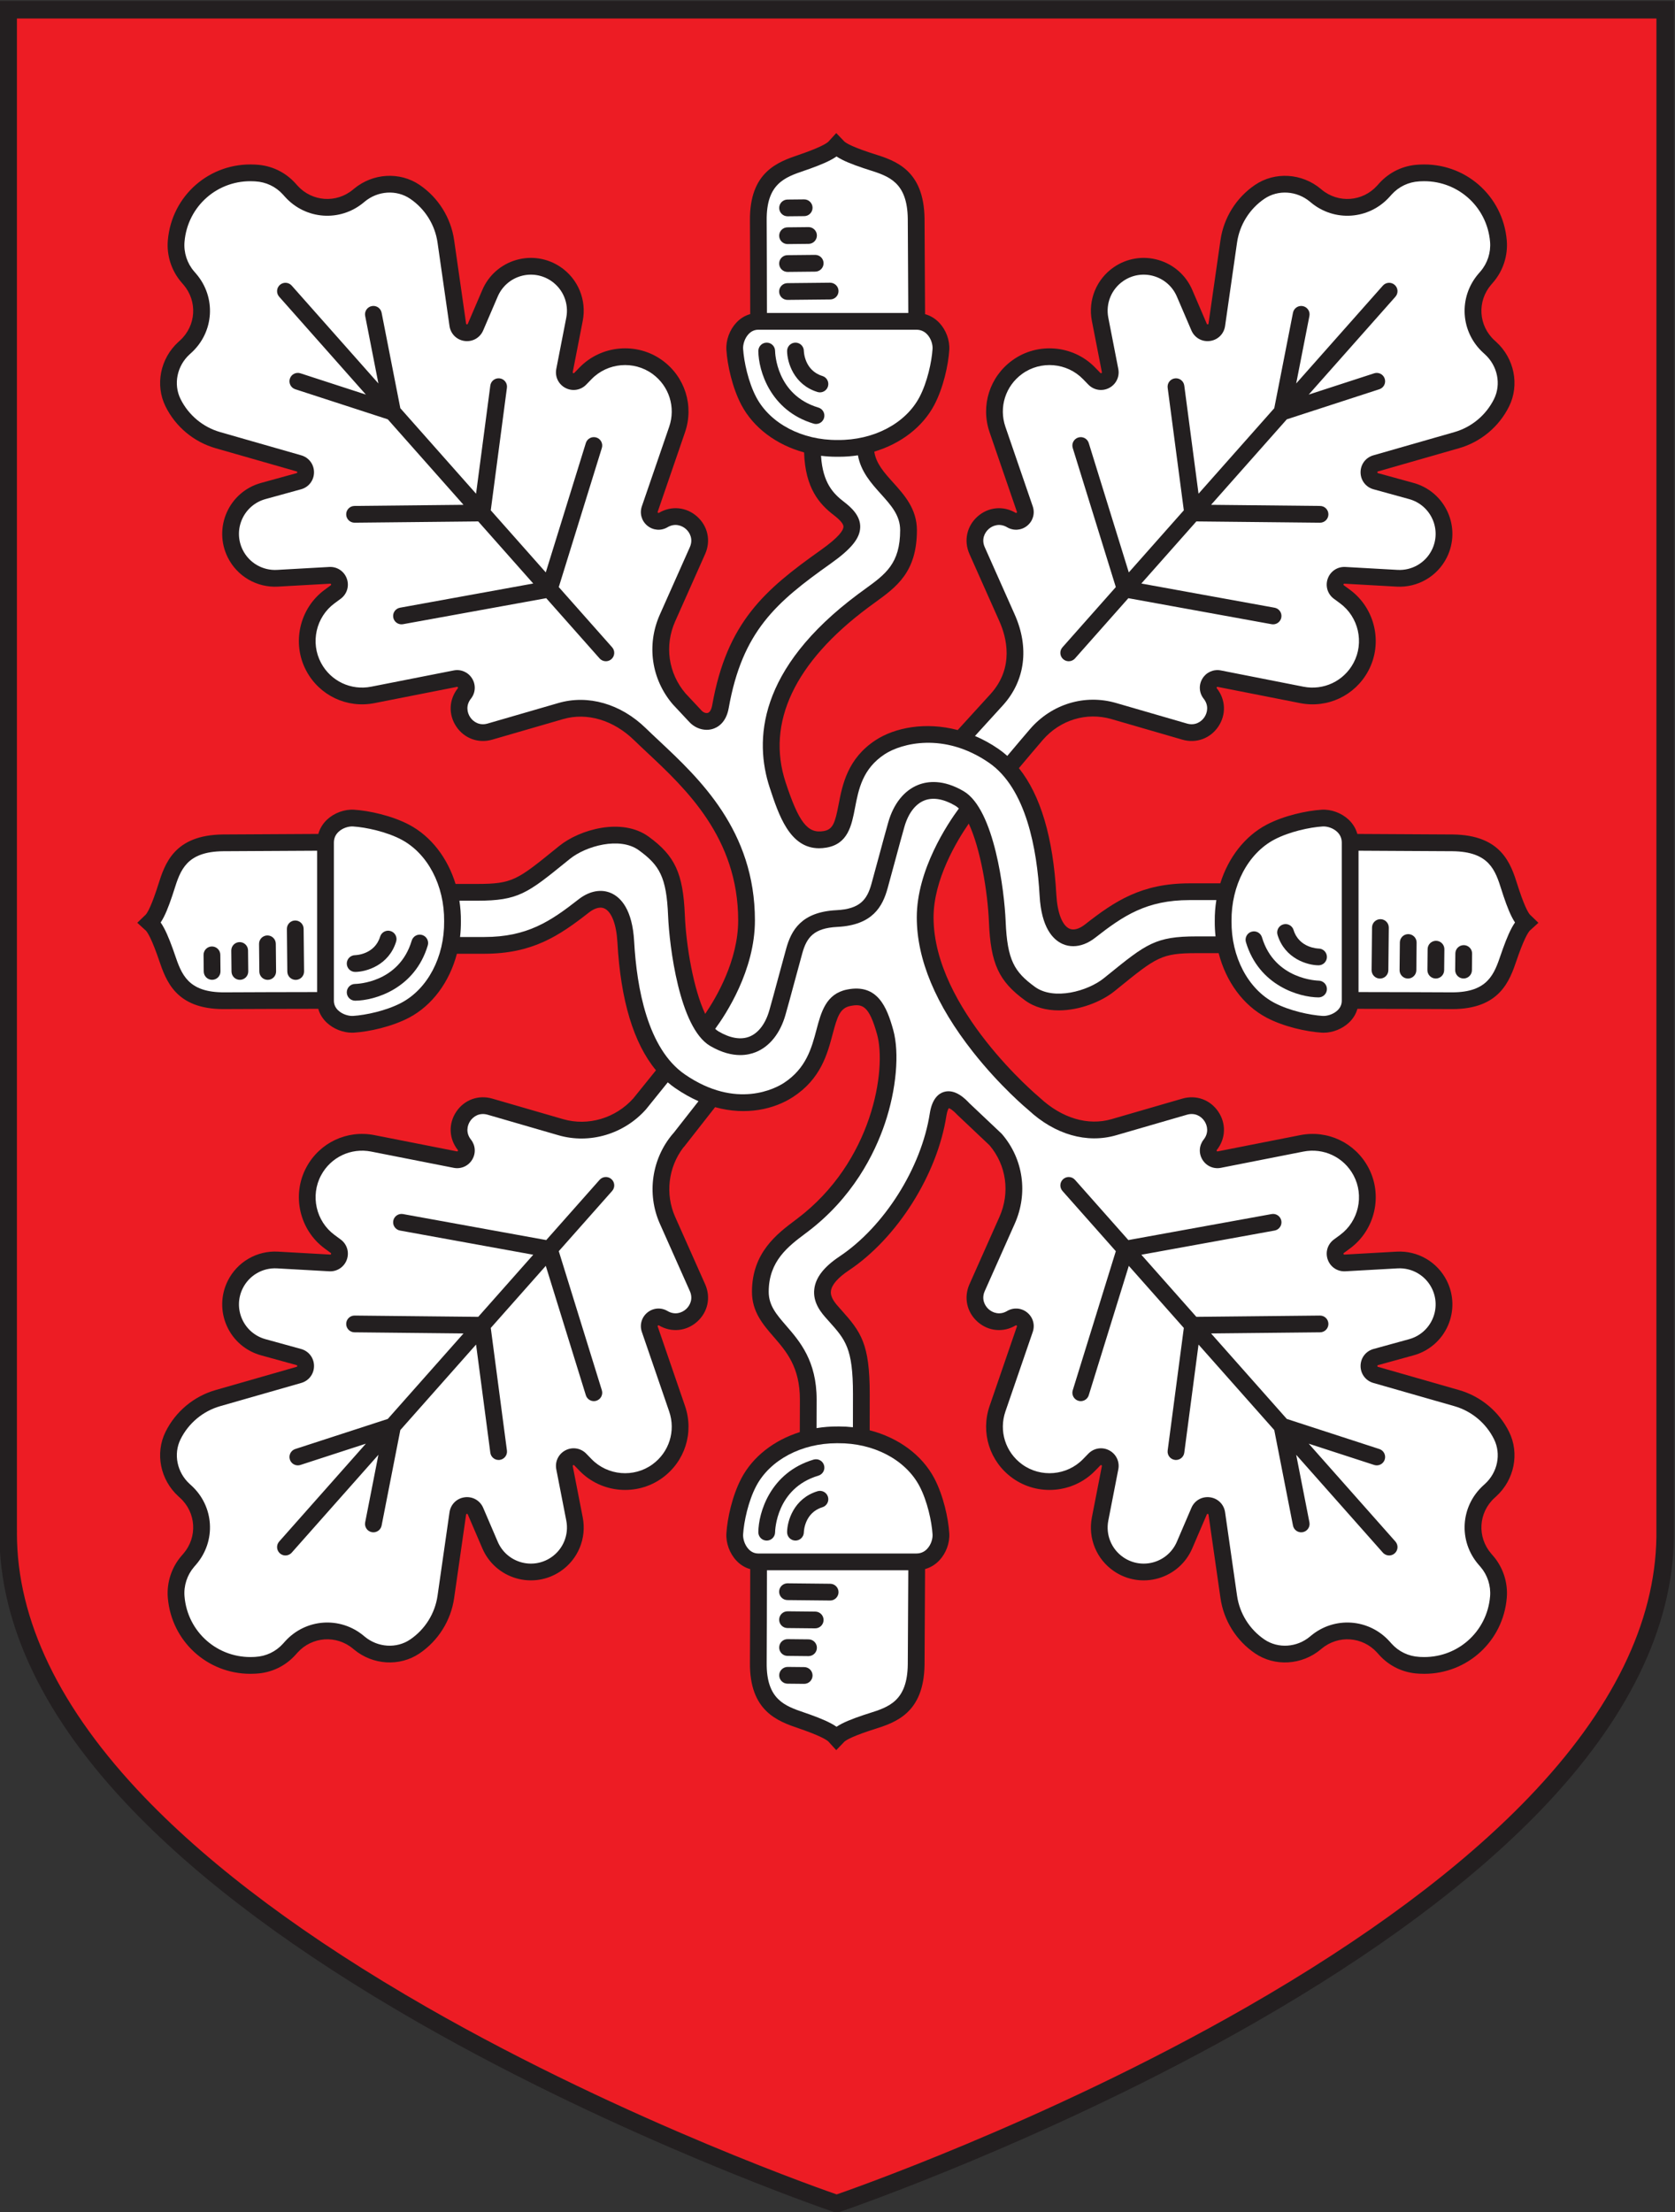 <?xml version="1.0" encoding="UTF-8" standalone="no"?>
<!-- Created with Inkscape (http://www.inkscape.org/) -->

<svg
   xmlns:dc="http://purl.org/dc/elements/1.1/"
   xmlns:cc="http://creativecommons.org/ns#"
   xmlns:rdf="http://www.w3.org/1999/02/22-rdf-syntax-ns#"
   xmlns:svg="http://www.w3.org/2000/svg"
   xmlns="http://www.w3.org/2000/svg"
   xmlns:sodipodi="http://sodipodi.sourceforge.net/DTD/sodipodi-0.dtd"
   xmlns:inkscape="http://www.inkscape.org/namespaces/inkscape"
   width="381.953"
   height="504.339"
   id="svg2"
   version="1.1"
   inkscape:version="0.48.5 r10040"
   sodipodi:docname="svg.svg">
  <rect width="100%" height="100%" fill="#333333" stroke="none"/>
  <defs
     id="defs4">
    <clipPath
       clipPathUnits="userSpaceOnUse"
       id="clipPath3896">
      <path
         sodipodi:nodetypes="cscscc"
         inkscape:connector-curvature="0"
         id="path3898"
         d="m 405,277.362 0,170 c 0,90 -117.5,130 -117.5,130 0,0 -117.5,-40 -117.5,-130 l 0,-170 z"
         style="fill:#006dc5;fill-opacity:1;stroke:none" />
    </clipPath>
    <clipPath
       id="clipPath5280"
       clipPathUnits="userSpaceOnUse">
      <path
         id="path5282"
         d="m 161.212,383.809 386.599,0 0,259.311 -386.599,0 0,-259.311 z"
         inkscape:connector-curvature="0" />
    </clipPath>
    <clipPath
       id="clipPath5268"
       clipPathUnits="userSpaceOnUse">
      <path
         id="path5270"
         d="m 424.756,675.497 257.103,0 0,259.673 -257.103,0 0,-259.673 z"
         inkscape:connector-curvature="0" />
    </clipPath>
    <clipPath
       id="clipPath5256"
       clipPathUnits="userSpaceOnUse">
      <path
         id="path5258"
         d="m 160.249,674.783 251.806,0 0,260.387 -251.806,0 0,-260.387 z"
         inkscape:connector-curvature="0" />
    </clipPath>
    <clipPath
       id="clipPath5092"
       clipPathUnits="userSpaceOnUse">
      <path
         id="path5094"
         d="m 708.662,1081.354 73.7,0 0,87.938 -73.7,0 0,-87.938 z"
         inkscape:connector-curvature="0" />
    </clipPath>
    <clipPath
       id="clipPath5070"
       clipPathUnits="userSpaceOnUse">
      <path
         id="path5072"
         d="m 50.004,1059.728 593.367,0 0,92.683 -593.367,0 0,-92.683 z"
         inkscape:connector-curvature="0" />
    </clipPath>
    <clipPath
       id="clipPath5046"
       clipPathUnits="userSpaceOnUse">
      <path
         id="path5048"
         d="m 50.003,1059.728 593.368,0 0,92.683 -593.368,0 0,-92.683 z"
         inkscape:connector-curvature="0" />
    </clipPath>
    <clipPath
       id="clipPath5034"
       clipPathUnits="userSpaceOnUse">
      <path
         id="path5036"
         d="m 50.003,1059.728 593.368,0 0,92.683 -593.368,0 0,-92.683 z"
         inkscape:connector-curvature="0" />
    </clipPath>
    <clipPath
       id="clipPath5092-6"
       clipPathUnits="userSpaceOnUse">
      <path
         inkscape:connector-curvature="0"
         id="path5094-3"
         d="m 708.662,1081.354 73.7,0 0,87.938 -73.7,0 0,-87.938 z" />
    </clipPath>
    <clipPath
       clipPathUnits="userSpaceOnUse"
       id="clipPath7866">
      <path
         style="fill:none;stroke:#000000;stroke-width:3;stroke-miterlimit:4;stroke-dasharray:none"
         d="m 510,0 c 0,0 0,300 0,380 0,80 -69.001,240 -254.999,239.995 C 69.002,619.99 -0.002,460 0.001,380 c 0.002,-120 0,-379.998 0,-379.998 z"
         id="path7868"
         inkscape:connector-curvature="0"
         sodipodi:nodetypes="czzccc" />
    </clipPath>
    <clipPath
       clipPathUnits="userSpaceOnUse"
       id="clipPath484">
      <path
         d="M 0,841.89 H 1190.55 V 0 H 0 z"
         id="path482"
         inkscape:connector-curvature="0" />
    </clipPath>
    <clipPath
       clipPathUnits="userSpaceOnUse"
       id="clipPath18">
      <path
         d="M 0,841.89 H 1190.55 V 0 H 0 z"
         id="path16"
         inkscape:connector-curvature="0" />
    </clipPath>
  </defs>
  <sodipodi:namedview
     id="base"
     pagecolor="#f6f3f1"
     bordercolor="#666666"
     borderopacity="1.0"
     inkscape:pageopacity="0"
     inkscape:pageshadow="2"
     inkscape:zoom="1"
     inkscape:cx="177.61003"
     inkscape:cy="355.30638"
     inkscape:document-units="px"
     inkscape:current-layer="layer1"
     showgrid="false"
     showborder="true"
     inkscape:window-width="1920"
     inkscape:window-height="1017"
     inkscape:window-x="-8"
     inkscape:window-y="-8"
     inkscape:window-maximized="1"
     fit-margin-top="0"
     fit-margin-left="0"
     fit-margin-right="0"
     fit-margin-bottom="0"
     showguides="true"
     inkscape:guide-bbox="true">
    <inkscape:grid
       type="xygrid"
       id="grid3810"
       empspacing="5"
       visible="true"
       enabled="true"
       snapvisiblegridlinesonly="true"
       originx="-20.878px"
       originy="-507.148px" />
  </sodipodi:namedview>
  <g
     inkscape:label="Layer 1"
     inkscape:groupmode="layer"
     id="layer1"
     transform="translate(-20.878,-40.875)">
    <g
       transform="matrix(1.333,0,0,-1.333,-535.449,920.954)"
       id="g8553">
      <g
         transform="translate(418.745,658.559)"
         id="g192">
        <path
           inkscape:connector-curvature="0"
           id="path194"
           style="fill:#ed1c24;fill-opacity:1;fill-rule:nonzero;stroke:#231f20;stroke-width:3;stroke-miterlimit:4;stroke-opacity:1;stroke-dasharray:none"
           d="m 0,0 v -259.941 l 0.006,-0.386 C 0.002,-260.414 0,-260.502 0,-260.59 c 0,-15.302 7.506,-30.867 22.31,-46.263 11.733,-12.202 28.071,-24.345 48.56,-36.092 34.808,-19.957 70.08,-32.043 70.432,-32.162 l 0.43,-0.147 0.43,0.147 c 0.352,0.119 35.624,12.205 70.433,32.162 20.488,11.747 36.826,23.89 48.559,36.092 14.582,15.165 22.083,30.495 22.305,45.575 L 283.465,0 z" />
      </g>
      <g
         transform="translate(679.233,503.629)"
         id="g196">
        <path
           inkscape:connector-curvature="0"
           id="path198"
           style="fill:#231f20;fill-opacity:1;fill-rule:nonzero;stroke:none"
           d="m 0,0 c -0.261,0.175 -0.865,0.968 -1.988,4.305 -0.101,0.3 -0.199,0.609 -0.299,0.924 -1.143,3.606 -2.709,8.544 -11.086,8.637 -1.789,0.021 -12.944,0.074 -16.315,0.09 -0.258,0.926 -0.757,1.757 -1.492,2.448 -1.219,1.146 -2.992,1.797 -4.615,1.694 -2.571,-0.159 -6.479,-1.013 -9.416,-2.561 -3.737,-1.971 -6.545,-5.631 -7.922,-10.029 h -5.259 c -8.245,0 -12.804,-3.055 -17.907,-7.05 -0.574,-0.449 -1.681,-1.137 -2.654,-0.697 -1.223,0.555 -2.056,2.722 -2.226,5.798 -0.542,9.76 -2.692,17.014 -6.406,21.653 1.131,1.344 3.211,3.812 4.074,4.809 2.986,3.446 7.494,4.816 11.766,3.578 l 12.118,-3.514 c 2.367,-0.686 4.782,0.192 6.156,2.237 1.374,2.045 1.273,4.614 -0.257,6.545 -0.026,0.033 -0.066,0.083 -0.011,0.173 0.055,0.091 0.118,0.079 0.159,0.07 l 14.107,-2.779 c 4.707,-0.927 9.396,1.293 11.661,5.524 2.526,4.72 1.182,10.675 -3.126,13.852 l -1.058,0.779 c -0.043,0.032 -0.091,0.067 -0.052,0.174 0.038,0.107 0.098,0.103 0.151,0.1 l 8.924,-0.501 c 3.619,-0.206 6.996,1.764 8.604,5.012 1.201,2.425 1.256,5.233 0.149,7.703 -1.107,2.47 -3.237,4.3 -5.847,5.018 l -6.09,1.678 c -0.052,0.014 -0.111,0.03 -0.111,0.145 0,0.115 0.058,0.132 0.11,0.147 l 13.859,3.969 c 3.724,1.067 6.846,3.672 8.565,7.147 1.817,3.672 0.909,8.213 -2.208,11.043 l -0.262,0.238 c -2.775,2.519 -3.032,6.715 -0.584,9.554 l 0.337,0.391 c 1.694,1.965 2.542,4.576 2.325,7.161 -0.645,7.686 -7.187,13.385 -14.886,12.981 l -0.235,-0.013 c -2.591,-0.137 -4.975,-1.274 -6.711,-3.202 l -0.352,-0.391 c -2.481,-2.755 -6.652,-3.05 -9.495,-0.671 l -0.143,0.12 c -3.228,2.701 -7.851,2.981 -11.241,0.682 -3.208,-2.175 -5.363,-5.623 -5.914,-9.458 l -2.046,-14.27 c -0.008,-0.053 -0.016,-0.114 -0.13,-0.129 -0.113,-0.014 -0.139,0.041 -0.16,0.09 l -2.491,5.806 c -1.067,2.487 -3.169,4.349 -5.767,5.109 -2.599,0.761 -5.373,0.324 -7.611,-1.196 -2.999,-2.036 -4.488,-5.649 -3.795,-9.206 l 1.711,-8.773 c 0.01,-0.052 0.022,-0.111 -0.078,-0.163 -0.101,-0.052 -0.142,-0.009 -0.179,0.028 l -0.916,0.942 c -3.734,3.836 -9.817,4.357 -14.149,1.211 -3.884,-2.82 -5.445,-7.764 -3.885,-12.303 l 4.673,-13.598 c 0.013,-0.04 0.034,-0.1 -0.048,-0.167 -0.082,-0.066 -0.137,-0.034 -0.173,-0.013 -2.121,1.253 -4.68,1.003 -6.519,-0.636 -1.839,-1.639 -2.38,-4.152 -1.379,-6.403 l 5.131,-11.527 c 1.195,-2.686 2.589,-7.869 -1.506,-12.408 -1.232,-1.365 -4.589,-5.037 -5.633,-6.18 -5.519,1.451 -10.738,0.42 -14.019,-1.713 -4.841,-3.147 -5.715,-7.689 -6.352,-11.006 -0.608,-3.16 -0.964,-4.291 -2.569,-4.565 -2.727,-0.465 -4.245,1.481 -6.497,8.333 -3.35,10.191 1.534,20.535 14.125,29.914 0.391,0.291 0.778,0.572 1.159,0.848 3.689,2.673 7.174,5.198 7.174,12.374 0,3.633 -2.151,6.022 -4.049,8.13 -1.556,1.728 -2.927,3.251 -3.245,5.304 4.511,1.351 8.265,4.19 10.27,7.992 1.548,2.937 2.402,6.845 2.561,9.415 0.101,1.628 -0.548,3.396 -1.694,4.615 -0.69,0.735 -1.522,1.235 -2.448,1.493 -0.016,3.37 -0.069,14.526 -0.089,16.314 -0.094,8.378 -5.032,9.944 -8.638,11.087 -0.315,0.1 -0.624,0.198 -0.924,0.299 -3.337,1.123 -4.129,1.727 -4.304,1.986 l -1.24,1.285 -1.197,-1.311 c -0.169,-0.264 -0.948,-0.885 -4.259,-2.082 -0.297,-0.107 -0.604,-0.212 -0.917,-0.319 -3.579,-1.223 -8.482,-2.898 -8.388,-11.275 0.019,-1.749 0.04,-12.446 0.046,-15.975 -0.887,-0.248 -1.69,-0.734 -2.363,-1.45 -1.158,-1.232 -1.814,-3.02 -1.711,-4.667 0.159,-2.57 1.012,-6.478 2.561,-9.415 2.074,-3.935 6.022,-6.839 10.732,-8.128 0.184,-6.137 2.65,-8.861 5.065,-10.713 1.116,-0.855 1.677,-1.528 1.669,-2 -0.011,-0.572 -0.695,-1.729 -3.89,-3.996 -9.577,-6.793 -16.043,-12.309 -18.565,-26.525 -0.131,-0.736 -0.407,-1.218 -0.757,-1.32 -0.318,-0.093 -0.763,0.075 -1.058,0.397 -0.65,0.707 -2.492,2.666 -2.757,2.948 -2.937,3.441 -3.615,8.158 -1.765,12.314 l 5.131,11.527 c 1.001,2.251 0.46,4.764 -1.379,6.403 -1.838,1.639 -4.397,1.889 -6.519,0.636 -0.036,-0.021 -0.091,-0.054 -0.173,0.013 -0.082,0.067 -0.061,0.127 -0.047,0.167 l 4.672,13.598 c 1.56,4.539 -0.001,9.483 -3.885,12.303 -4.332,3.146 -10.414,2.625 -14.148,-1.211 l -0.917,-0.942 c -0.037,-0.038 -0.079,-0.08 -0.179,-0.028 -0.1,0.052 -0.088,0.111 -0.078,0.163 l 1.711,8.773 c 0.693,3.557 -0.796,7.171 -3.795,9.206 -2.239,1.52 -5.013,1.956 -7.611,1.196 -2.598,-0.76 -4.7,-2.622 -5.767,-5.109 l -2.491,-5.806 c -0.021,-0.049 -0.046,-0.105 -0.159,-0.09 -0.114,0.015 -0.123,0.076 -0.131,0.129 l -2.046,14.27 c -0.55,3.835 -2.706,7.283 -5.914,9.458 -3.39,2.3 -8.013,2.019 -11.24,-0.682 l -0.143,-0.119 c -2.844,-2.379 -7.014,-2.085 -9.496,0.67 l -0.352,0.391 c -1.736,1.928 -4.12,3.065 -6.711,3.202 l -0.235,0.013 c -7.701,0.406 -14.241,-5.295 -14.886,-12.981 -0.217,-2.586 0.631,-5.196 2.326,-7.161 l 0.337,-0.391 c 2.447,-2.839 2.19,-7.035 -0.585,-9.554 l -0.262,-0.239 c -3.117,-2.829 -4.025,-7.37 -2.208,-11.042 1.719,-3.475 4.841,-6.08 8.566,-7.147 l 13.858,-3.969 c 0.052,-0.015 0.111,-0.032 0.11,-0.147 0,-0.115 -0.059,-0.131 -0.111,-0.145 l -6.09,-1.678 c -2.609,-0.718 -4.74,-2.548 -5.847,-5.018 -1.106,-2.47 -1.052,-5.278 0.149,-7.704 1.608,-3.247 4.984,-5.219 8.604,-5.011 l 8.924,0.501 c 0.054,0.003 0.114,0.006 0.152,-0.1 0.038,-0.107 -0.01,-0.142 -0.053,-0.174 l -1.057,-0.779 c -4.309,-3.178 -5.653,-9.133 -3.126,-13.852 2.265,-4.232 6.952,-6.451 11.66,-5.524 l 14.107,2.779 c 0.041,0.008 0.104,0.021 0.159,-0.07 0.055,-0.09 0.015,-0.14 -0.01,-0.173 -1.53,-1.931 -1.631,-4.5 -0.258,-6.545 1.374,-2.045 3.791,-2.923 6.156,-2.237 l 12.118,3.514 c 4.072,1.181 8.611,-0.166 12.141,-3.603 0.718,-0.699 1.487,-1.419 2.301,-2.182 6.544,-6.132 15.506,-14.529 15.506,-28.648 0,-6.813 -3.712,-13.152 -5.642,-15.988 -2.001,4.221 -3.264,11.61 -3.482,16.905 -0.294,7.114 -1.678,10.118 -6.173,13.396 -4.587,3.344 -11.834,1.236 -15.302,-1.57 l -0.629,-0.509 c -6.56,-5.315 -7.403,-5.997 -13.421,-5.997 h -3.697 c -1.366,4.45 -4.189,8.149 -7.953,10.134 -2.937,1.548 -6.845,2.402 -9.415,2.561 -1.629,0.101 -3.396,-0.548 -4.615,-1.694 -0.735,-0.691 -1.235,-1.522 -1.492,-2.448 -3.371,-0.016 -14.526,-0.069 -16.315,-0.09 -8.377,-0.093 -9.944,-5.031 -11.087,-8.637 -0.1,-0.315 -0.198,-0.624 -0.299,-0.924 -1.122,-3.337 -1.727,-4.13 -1.986,-4.304 l -1.284,-1.24 1.31,-1.197 c 0.264,-0.169 0.886,-0.948 2.082,-4.259 0.108,-0.298 0.212,-0.605 0.319,-0.917 1.211,-3.546 2.866,-8.39 11.04,-8.39 0.078,0 0.157,10e-4 0.236,0.002 1.748,0.019 12.445,0.04 15.974,0.046 0.248,-0.887 0.734,-1.69 1.451,-2.363 1.147,-1.079 2.778,-1.722 4.328,-1.722 0.113,0 0.226,0.003 0.338,0.01 2.57,0.16 6.478,1.013 9.416,2.562 3.989,2.103 6.919,6.132 8.18,10.93 h 4.674 c 8.245,0 12.804,3.055 17.907,7.05 0.574,0.449 1.683,1.138 2.654,0.697 1.224,-0.555 2.056,-2.722 2.226,-5.798 0.551,-9.923 2.766,-17.253 6.595,-21.88 l -3.865,-4.792 c -3.033,-3.406 -7.749,-4.807 -12.021,-3.568 l -12.118,3.514 c -2.365,0.686 -4.782,-0.192 -6.156,-2.237 -1.373,-2.045 -1.272,-4.614 0.257,-6.545 0.026,-0.033 0.066,-0.083 0.011,-0.173 -0.055,-0.09 -0.118,-0.078 -0.159,-0.07 l -14.107,2.779 c -4.709,0.927 -9.395,-1.292 -11.66,-5.524 -2.527,-4.719 -1.183,-10.674 3.126,-13.851 l 1.057,-0.78 c 0.043,-0.032 0.091,-0.067 0.053,-0.174 -0.038,-0.106 -0.098,-0.103 -0.152,-0.1 l -8.923,0.501 c -3.621,0.205 -6.996,-1.763 -8.605,-5.011 -1.201,-2.426 -1.255,-5.234 -0.149,-7.704 1.107,-2.47 3.238,-4.299 5.847,-5.018 l 6.09,-1.678 c 0.052,-0.014 0.111,-0.03 0.111,-0.145 0.001,-0.115 -0.058,-0.132 -0.11,-0.147 L -225,-81.16 c -3.725,-1.067 -6.847,-3.672 -8.566,-7.147 -1.817,-3.672 -0.909,-8.213 2.208,-11.042 l 0.262,-0.239 c 2.775,-2.518 3.032,-6.715 0.585,-9.554 l -0.338,-0.391 c -1.694,-1.965 -2.542,-4.575 -2.325,-7.161 0.623,-7.427 6.749,-13.001 14.111,-13.001 0.257,0 0.516,0.007 0.775,0.02 l 0.235,0.013 c 2.591,0.137 4.974,1.274 6.711,3.202 l 0.352,0.392 c 2.482,2.754 6.652,3.049 9.496,0.669 l 0.142,-0.119 c 3.228,-2.701 7.851,-2.981 11.241,-0.682 3.208,2.176 5.364,5.623 5.914,9.458 l 2.046,14.27 c 0.008,0.053 0.017,0.114 0.131,0.129 0.113,0.015 0.138,-0.041 0.159,-0.091 l 2.491,-5.804 c 1.067,-2.488 3.169,-4.35 5.767,-5.11 2.598,-0.76 5.372,-0.324 7.611,1.196 2.999,2.035 4.488,5.649 3.795,9.206 l -1.711,8.773 c -0.01,0.052 -0.022,0.111 0.078,0.163 0.101,0.053 0.142,0.01 0.179,-0.028 l 0.917,-0.942 c 3.734,-3.836 9.816,-4.357 14.148,-1.211 3.884,2.82 5.445,7.764 3.885,12.303 l -4.672,13.598 c -0.014,0.04 -0.035,0.1 0.047,0.167 0.082,0.067 0.137,0.034 0.173,0.013 2.122,-1.253 4.681,-1.003 6.519,0.636 1.839,1.639 2.38,4.153 1.379,6.403 l -5.131,11.527 c -1.739,3.908 -1.178,8.495 1.4,11.872 0.046,0.045 0.096,0.086 0.137,0.138 l 5.294,6.759 c 5.378,-1.487 10.147,-0.327 13.314,1.731 4.763,3.096 5.892,7.356 6.798,10.779 0.793,2.992 1.253,4.445 3.032,4.8 2.067,0.413 3.191,0.068 4.564,-4.853 1.657,-5.935 -0.718,-21.798 -13.713,-31.57 l -0.251,-0.189 c -3.138,-2.355 -7.436,-5.581 -7.436,-12.277 0,-3.415 1.875,-5.581 3.689,-7.675 2.217,-2.56 4.51,-5.207 4.51,-10.762 0,-1.563 -0.012,-4.126 -0.019,-5.56 -4.39,-1.382 -8.029,-4.179 -9.993,-7.905 -1.549,-2.937 -2.402,-6.845 -2.561,-9.415 -0.103,-1.647 0.553,-3.435 1.711,-4.667 0.673,-0.716 1.476,-1.202 2.363,-1.45 -0.006,-3.529 -0.027,-14.226 -0.046,-15.975 -0.094,-8.377 4.809,-10.052 8.388,-11.275 0.312,-0.107 0.619,-0.212 0.917,-0.319 3.311,-1.196 4.09,-1.818 4.259,-2.081 l 1.196,-1.311 1.24,1.283 c 0.176,0.26 0.968,0.864 4.305,1.987 0.3,0.101 0.609,0.199 0.924,0.299 3.606,1.143 8.544,2.709 8.638,11.087 0.02,1.788 0.073,12.944 0.089,16.314 0.926,0.258 1.758,0.758 2.448,1.493 1.146,1.219 1.795,2.987 1.694,4.615 -0.159,2.57 -1.013,6.478 -2.561,9.415 -2.122,4.025 -6.204,6.972 -11.057,8.215 0.004,1.284 0.01,3.645 0.01,6.22 0,8.56 -1.484,10.579 -4.842,14.331 l -0.29,0.324 c -0.733,0.818 -1.646,1.835 -1.504,2.955 0.133,1.055 1.191,2.271 3.059,3.516 8.267,5.511 15.128,16.375 16.686,26.418 0.132,0.851 0.334,1.211 0.426,1.337 0.168,-0.054 0.625,-0.27 1.424,-1.126 l 5.531,-5.227 c 2.894,-3.41 3.547,-8.099 1.699,-12.251 l -5.131,-11.527 c -1.001,-2.25 -0.46,-4.764 1.379,-6.403 1.839,-1.639 4.398,-1.889 6.519,-0.636 0.036,0.021 0.091,0.054 0.173,-0.013 0.082,-0.067 0.061,-0.127 0.048,-0.167 l -4.673,-13.598 c -1.56,-4.539 0.001,-9.483 3.885,-12.303 4.332,-3.145 10.414,-2.625 14.149,1.211 l 0.916,0.942 c 0.037,0.038 0.078,0.081 0.179,0.028 0.1,-0.052 0.088,-0.111 0.078,-0.163 l -1.71,-8.773 c -0.694,-3.557 0.795,-7.17 3.794,-9.206 2.239,-1.52 5.013,-1.955 7.611,-1.196 2.598,0.76 4.7,2.622 5.767,5.11 l 2.491,5.804 c 0.021,0.05 0.044,0.107 0.16,0.091 0.114,-0.015 0.122,-0.075 0.13,-0.129 l 2.046,-14.27 c 0.551,-3.835 2.706,-7.282 5.914,-9.458 3.39,-2.299 8.012,-2.019 11.241,0.682 l 0.142,0.119 c 2.844,2.38 7.015,2.085 9.495,-0.669 l 0.353,-0.392 c 1.736,-1.928 4.12,-3.065 6.711,-3.202 l 0.236,-0.013 c 0.26,-0.013 0.518,-0.02 0.775,-0.02 7.36,0 13.487,5.574 14.11,13.001 0.217,2.586 -0.631,5.196 -2.325,7.161 l -0.337,0.391 c -2.447,2.839 -2.191,7.036 0.584,9.554 l 0.262,0.239 c 3.117,2.829 4.025,7.37 2.208,11.042 -1.718,3.475 -4.841,6.08 -8.565,7.147 l -13.859,3.969 c -0.052,0.015 -0.11,0.032 -0.11,0.147 0,0.115 0.059,0.131 0.111,0.145 l 6.09,1.678 c 2.61,0.719 4.74,2.548 5.847,5.018 1.107,2.47 1.052,5.278 -0.149,7.704 -1.608,3.247 -4.985,5.216 -8.604,5.011 l -8.924,-0.501 c -0.053,-0.003 -0.113,-0.006 -0.151,0.1 -0.039,0.107 0.009,0.142 0.052,0.174 l 1.058,0.779 c 4.308,3.178 5.652,9.133 3.126,13.852 -2.266,4.232 -6.953,6.452 -11.661,5.524 l -14.107,-2.779 c -0.041,-0.008 -0.104,-0.02 -0.159,0.07 -0.055,0.09 -0.015,0.14 0.011,0.173 1.53,1.931 1.631,4.5 0.257,6.545 -1.374,2.045 -3.789,2.923 -6.156,2.237 l -12.118,-3.514 c -4.034,-1.17 -8.509,0.169 -12.271,3.675 -0.01,0.01 -0.023,0.017 -0.034,0.027 -0.011,0.009 -0.019,0.021 -0.03,0.03 -0.181,0.15 -18.106,15.143 -18.106,30.784 0,6.464 3.956,13.045 6.021,16.04 1.985,-4.231 3.236,-11.572 3.453,-16.84 0.294,-7.114 1.678,-10.119 6.173,-13.396 1.673,-1.22 3.699,-1.714 5.767,-1.714 3.603,0 7.332,1.501 9.536,3.284 l 0.628,0.509 c 6.56,5.314 7.403,5.997 13.421,5.997 h 3.772 c 1.247,-4.85 4.189,-8.918 8.204,-11.035 2.937,-1.549 6.845,-2.402 9.416,-2.562 0.112,-0.007 0.224,-0.01 0.338,-0.01 1.549,0 3.181,0.643 4.328,1.722 0.716,0.673 1.202,1.476 1.451,2.363 3.529,-0.006 14.225,-0.027 15.974,-0.046 0.079,-0.001 0.157,-0.002 0.235,-0.002 8.173,10e-4 9.829,4.844 11.041,8.39 0.106,0.312 0.211,0.619 0.319,0.917 1.195,3.311 1.817,4.09 2.081,4.259 l 1.31,1.195 z" />
      </g>
      <g
         transform="translate(522.066,456.523)"
         id="g200">
        <path
           inkscape:connector-curvature="0"
           id="path202"
           style="fill:#ffffff;fill-opacity:1;fill-rule:nonzero;stroke:none"
           d="m 0,0 -9.128,-10.303 7.368,-23.789 c 0.234,-0.756 -0.189,-1.559 -0.945,-1.793 -0.141,-0.044 -0.284,-0.064 -0.425,-0.064 -0.611,0 -1.177,0.394 -1.368,1.009 l -6.853,22.128 -9.411,-10.621 2.764,-20.96 c 0.104,-0.784 -0.448,-1.504 -1.233,-1.608 -0.064,-0.008 -0.127,-0.012 -0.189,-0.012 -0.708,0 -1.324,0.525 -1.419,1.245 l -2.439,18.495 -12.956,-14.623 -3.202,-16.334 c -0.134,-0.684 -0.733,-1.158 -1.404,-1.158 -0.092,0 -0.184,0.009 -0.277,0.027 -0.777,0.153 -1.283,0.906 -1.131,1.682 l 2.265,11.551 -14.829,-16.736 c -0.283,-0.32 -0.677,-0.483 -1.073,-0.483 -0.338,0 -0.677,0.119 -0.95,0.36 -0.592,0.525 -0.647,1.431 -0.122,2.023 l 14.829,16.737 -11.195,-3.64 c -0.147,-0.047 -0.296,-0.07 -0.443,-0.07 -0.604,0 -1.165,0.385 -1.362,0.99 -0.245,0.753 0.167,1.561 0.919,1.806 l 15.83,5.146 12.956,14.622 -18.654,0.194 c -0.791,0.008 -1.426,0.656 -1.418,1.448 0.008,0.786 0.648,1.418 1.433,1.418 h 0.015 l 21.14,-0.22 9.411,10.622 -22.793,4.138 c -0.778,0.141 -1.295,0.887 -1.154,1.666 0.142,0.778 0.888,1.294 1.666,1.154 l 24.504,-4.449 9.128,10.303 c 0.525,0.592 1.43,0.646 2.023,0.122 C 0.47,1.498 0.525,0.592 0,0 M 8.163,-5.603 C 5.888,-0.49 6.77,5.56 10.411,9.809 c 0.023,0.027 0.051,0.047 0.075,0.072 l 4.285,5.469 c -1.303,0.576 -2.628,1.309 -3.966,2.23 -0.445,0.307 -0.873,0.641 -1.288,0.996 L 5.833,14.009 C 5.826,14.001 5.818,13.995 5.811,13.987 5.803,13.978 5.798,13.967 5.79,13.958 2.027,9.718 -3.851,7.978 -9.185,9.526 l -12.118,3.514 c -1.39,0.404 -2.451,-0.295 -2.98,-1.083 -0.529,-0.787 -0.774,-2.033 0.125,-3.167 0.793,-1.002 0.876,-2.354 0.211,-3.445 -0.666,-1.091 -1.905,-1.637 -3.16,-1.39 l -14.106,2.779 c -3.465,0.683 -6.914,-0.951 -8.581,-4.064 -1.859,-3.473 -0.87,-7.855 2.301,-10.193 l 1.057,-0.78 c 1.083,-0.798 1.504,-2.185 1.048,-3.451 -0.456,-1.266 -1.672,-2.065 -3.008,-1.99 l -8.924,0.501 c -2.473,0.141 -4.777,-1.204 -5.875,-3.422 -0.821,-1.656 -0.858,-3.574 -0.102,-5.261 0.755,-1.686 2.211,-2.935 3.993,-3.426 l 6.089,-1.678 c 1.319,-0.363 2.209,-1.526 2.216,-2.893 0.007,-1.368 -0.871,-2.54 -2.186,-2.917 l -13.859,-3.969 c -2.951,-0.845 -5.424,-2.909 -6.786,-5.662 -1.252,-2.531 -0.608,-5.677 1.566,-7.65 l 0.262,-0.238 c 3.934,-3.572 4.298,-9.523 0.828,-13.548 l -0.337,-0.391 c -1.195,-1.386 -1.793,-3.227 -1.64,-5.051 0.515,-6.133 5.735,-10.683 11.879,-10.358 l 0.235,0.013 c 1.827,0.096 3.508,0.898 4.733,2.258 l 0.352,0.391 c 3.518,3.906 9.433,4.324 13.464,0.95 l 0.142,-0.119 c 2.252,-1.884 5.457,-2.093 7.793,-0.508 2.543,1.724 4.251,4.455 4.686,7.493 l 2.047,14.27 c 0.194,1.354 1.236,2.384 2.591,2.563 1.357,0.179 2.63,-0.544 3.169,-1.801 l 2.49,-5.805 c 0.729,-1.699 2.165,-2.971 3.939,-3.489 1.772,-0.519 3.668,-0.221 5.197,0.816 2.048,1.39 3.065,3.858 2.591,6.287 l -1.711,8.773 c -0.257,1.32 0.371,2.627 1.563,3.251 1.191,0.624 2.623,0.395 3.561,-0.569 l 0.917,-0.942 c 2.747,-2.823 7.223,-3.206 10.41,-0.891 2.858,2.075 4.007,5.713 2.859,9.053 l -4.672,13.598 c -0.416,1.208 -0.044,2.511 0.946,3.319 0.991,0.807 2.342,0.909 3.442,0.26 1.246,-0.736 2.447,-0.324 3.155,0.307 0.708,0.632 1.255,1.777 0.667,3.099 z" />
      </g>
      <g
         transform="translate(655.935,394.536)"
         id="g204">
        <path
           inkscape:connector-curvature="0"
           id="path206"
           style="fill:#ffffff;fill-opacity:1;fill-rule:nonzero;stroke:none"
           d="m 0,0 c -0.273,-0.242 -0.612,-0.36 -0.949,-0.36 -0.396,0 -0.79,0.163 -1.074,0.482 l -14.828,16.737 2.264,-11.551 c 0.152,-0.777 -0.354,-1.53 -1.13,-1.682 -0.093,-0.018 -0.186,-0.027 -0.278,-0.027 -0.671,0 -1.27,0.474 -1.404,1.158 l -3.203,16.335 -12.955,14.621 -2.438,-18.494 c -0.096,-0.721 -0.711,-1.245 -1.42,-1.245 -0.062,0 -0.125,0.004 -0.188,0.012 -0.785,0.104 -1.337,0.823 -1.234,1.608 l 2.764,20.96 -9.411,10.621 -6.853,-22.128 c -0.19,-0.615 -0.757,-1.01 -1.368,-1.01 -0.14,0 -0.283,0.021 -0.425,0.065 -0.755,0.234 -1.179,1.037 -0.944,1.793 l 7.367,23.789 -9.128,10.303 c -0.524,0.592 -0.47,1.498 0.123,2.022 0.592,0.525 1.498,0.47 2.022,-0.122 l 9.129,-10.302 24.503,4.448 c 0.779,0.141 1.524,-0.375 1.666,-1.153 0.141,-0.779 -0.375,-1.525 -1.154,-1.666 l -22.792,-4.138 9.41,-10.622 21.14,0.22 c 0.793,0.005 1.44,-0.627 1.448,-1.419 0.008,-0.791 -0.626,-1.439 -1.418,-1.447 l -18.654,-0.194 12.956,-14.622 15.83,-5.147 c 0.752,-0.244 1.164,-1.053 0.92,-1.805 -0.197,-0.606 -0.759,-0.99 -1.363,-0.99 -0.147,0 -0.296,0.022 -0.443,0.07 L -14.706,18.759 0.122,2.023 C 0.647,1.43 0.592,0.525 0,0 m 14.339,-1.92 c -3.47,4.025 -3.106,9.975 0.828,13.547 l 0.263,0.238 c 2.174,1.974 2.817,5.12 1.565,7.651 -1.361,2.753 -3.835,4.816 -6.786,5.662 l -13.858,3.969 c -1.315,0.377 -2.194,1.549 -2.187,2.917 0.007,1.367 0.898,2.53 2.216,2.893 l 6.09,1.677 c 1.782,0.491 3.237,1.74 3.992,3.427 0.756,1.687 0.719,3.604 -0.101,5.261 -1.098,2.218 -3.409,3.561 -5.876,3.422 l -8.924,-0.501 c -1.345,-0.074 -2.552,0.724 -3.008,1.99 -0.456,1.266 -0.034,2.653 1.048,3.451 l 1.058,0.78 c 3.17,2.338 4.159,6.72 2.3,10.192 -1.666,3.114 -5.113,4.748 -8.581,4.065 l -14.106,-2.779 c -1.253,-0.247 -2.494,0.298 -3.16,1.39 -0.665,1.091 -0.582,2.443 0.211,3.445 0.899,1.134 0.654,2.379 0.125,3.167 -0.529,0.788 -1.589,1.486 -2.979,1.083 l -12.118,-3.514 c -5.01,-1.453 -10.46,0.109 -14.967,4.282 -0.277,0.229 -4.864,4.057 -9.517,9.96 -6.384,8.098 -9.621,15.846 -9.621,23.026 0,8.12 5.265,16 7.197,18.619 -0.205,0.198 -0.415,0.363 -0.63,0.489 -1.986,1.165 -3.814,1.47 -5.288,0.88 -1.538,-0.616 -2.744,-2.213 -3.397,-4.498 -0.449,-1.57 -0.967,-3.493 -1.516,-5.529 -0.445,-1.65 -0.907,-3.366 -1.365,-5.014 -0.857,-3.084 -2.548,-6.278 -8.599,-6.581 -4.016,-0.201 -5.234,-1.797 -5.981,-4.486 -0.456,-1.64 -0.916,-3.348 -1.359,-4.991 -0.552,-2.047 -1.073,-3.981 -1.528,-5.572 -0.901,-3.155 -2.708,-5.418 -5.087,-6.371 -0.696,-0.278 -1.586,-0.5 -2.651,-0.5 -1.418,0 -3.148,0.393 -5.152,1.569 -5.271,3.092 -6.975,17.118 -7.187,22.261 -0.274,6.663 -1.489,8.641 -4.998,11.199 -3.252,2.372 -9.071,0.735 -11.811,-1.482 l -0.627,-0.508 c -6.619,-5.362 -8.192,-6.636 -15.225,-6.636 h -3.04 c 0.179,-1.145 0.268,-2.321 0.256,-3.517 0.009,-0.91 -0.04,-1.809 -0.144,-2.692 h 4.133 c 7.344,0 11.322,2.67 16.141,6.441 1.846,1.445 3.888,1.828 5.603,1.051 1.613,-0.732 3.6,-2.756 3.905,-8.249 0.441,-7.953 2.303,-18.354 8.665,-22.737 8.874,-6.113 15.663,-2.301 16.934,-1.475 3.837,2.494 4.769,6.009 5.59,9.11 0.802,3.027 1.631,6.156 5.242,6.876 5.209,1.039 6.802,-3.013 7.884,-6.893 1.096,-3.927 0.541,-10.205 -1.414,-15.994 -1.778,-5.264 -5.535,-12.77 -13.337,-18.637 l -0.253,-0.19 c -2.949,-2.213 -6.291,-4.721 -6.291,-9.985 0,-2.346 1.32,-3.87 2.99,-5.799 2.321,-2.68 5.209,-6.014 5.209,-12.638 0,-1.339 -0.008,-3.409 -0.015,-4.88 1.187,0.194 2.41,0.291 3.654,0.28 0.074,10e-4 0.148,10e-4 0.222,10e-4 0.791,0 1.574,-0.046 2.344,-0.131 0.004,1.345 0.009,3.44 0.009,5.7 0,7.825 -1.289,9.265 -4.112,12.42 l -0.287,0.321 c -0.943,1.051 -2.52,2.81 -2.214,5.228 0.247,1.959 1.658,3.772 4.312,5.542 7.649,5.099 14,15.163 15.444,24.472 0.394,2.539 1.523,3.394 2.401,3.665 1.958,0.603 3.725,-1.242 4.344,-1.903 l 5.505,-5.2 c 0.019,-0.017 0.032,-0.039 0.05,-0.057 0.017,-0.019 0.038,-0.033 0.054,-0.052 3.652,-4.263 4.486,-10.134 2.176,-15.324 l -5.13,-11.527 c -0.589,-1.322 -0.042,-2.468 0.666,-3.099 0.709,-0.631 1.91,-1.044 3.155,-0.308 1.101,0.65 2.452,0.548 3.442,-0.259 0.99,-0.808 1.362,-2.111 0.947,-3.32 l -4.673,-13.597 c -1.148,-3.34 10e-4,-6.978 2.859,-9.054 3.187,-2.314 7.663,-1.931 10.411,0.892 l 0.916,0.941 c 0.938,0.965 2.37,1.193 3.562,0.569 1.192,-0.624 1.82,-1.93 1.562,-3.251 l -1.711,-8.772 c -0.474,-2.429 0.543,-4.897 2.591,-6.287 1.529,-1.038 3.423,-1.336 5.198,-0.817 1.773,0.519 3.209,1.791 3.938,3.49 l 2.49,5.804 c 0.54,1.258 1.814,1.981 3.169,1.802 1.356,-0.179 2.397,-1.209 2.591,-2.563 l 2.047,-14.27 c 0.436,-3.038 2.144,-5.77 4.686,-7.494 2.336,-1.584 5.541,-1.375 7.793,0.509 l 0.142,0.119 c 4.032,3.373 9.946,2.956 13.464,-0.95 l 0.352,-0.391 c 1.225,-1.36 2.906,-2.162 4.734,-2.258 l 0.235,-0.013 c 6.148,-0.329 11.363,4.225 11.878,10.358 0.153,1.824 -0.445,3.665 -1.64,5.051 z" />
      </g>
      <g
         transform="translate(521.943,547.484)"
         id="g208">
        <path
           inkscape:connector-curvature="0"
           id="path210"
           style="fill:#ffffff;fill-opacity:1;fill-rule:nonzero;stroke:none"
           d="m 0,0 c -0.273,-0.242 -0.612,-0.36 -0.95,-0.36 -0.396,0 -0.79,0.163 -1.073,0.482 l -9.128,10.303 -24.504,-4.449 c -0.086,-0.015 -0.172,-0.023 -0.257,-0.023 -0.68,0 -1.283,0.485 -1.408,1.177 -0.142,0.779 0.375,1.524 1.153,1.666 l 22.793,4.138 -9.411,10.621 -21.14,-0.219 h -0.015 c -0.784,0 -1.424,0.632 -1.432,1.418 -0.009,0.791 0.626,1.439 1.418,1.448 l 18.653,0.193 -12.955,14.623 -15.83,5.146 c -0.753,0.245 -1.165,1.053 -0.92,1.806 0.244,0.752 1.054,1.164 1.806,0.919 l 11.194,-3.639 -14.829,16.737 c -0.525,0.592 -0.47,1.498 0.122,2.023 0.593,0.524 1.498,0.469 2.023,-0.123 l 14.829,-16.736 -2.264,11.551 c -0.153,0.776 0.353,1.529 1.13,1.681 0.775,0.153 1.529,-0.354 1.682,-1.13 l 3.202,-16.335 12.955,-14.622 2.439,18.494 c 0.104,0.785 0.825,1.337 1.608,1.233 0.785,-0.103 1.337,-0.823 1.233,-1.607 l -2.764,-20.96 9.411,-10.622 6.853,22.129 c 0.235,0.756 1.038,1.179 1.793,0.945 0.756,-0.235 1.179,-1.037 0.945,-1.793 L -9.006,12.325 0.122,2.023 C 0.647,1.43 0.592,0.525 0,0 m 103.483,-41.212 h -4.585 c -7.345,0 -11.323,-2.67 -16.141,-6.441 -1.219,-0.954 -2.523,-1.445 -3.762,-1.445 -0.638,0 -1.259,0.13 -1.842,0.394 -1.613,0.732 -3.599,2.756 -3.904,8.249 -0.442,7.953 -2.304,18.354 -8.666,22.737 -7.708,5.31 -15.016,3.287 -17.803,1.475 -3.82,-2.483 -4.5,-6.022 -5.101,-9.145 -0.587,-3.055 -1.195,-6.215 -4.9,-6.848 -0.44,-0.076 -0.859,-0.111 -1.258,-0.111 -5.034,-10e-4 -6.912,5.714 -8.444,10.373 -2.63,8.001 -2.139,20.24 15.135,33.107 0.401,0.299 0.799,0.588 1.19,0.871 3.477,2.519 5.99,4.34 5.99,10.054 0,2.533 -1.535,4.237 -3.313,6.211 -1.616,1.795 -3.41,3.796 -3.91,6.593 -1.053,-0.161 -2.133,-0.245 -3.23,-0.245 -0.074,0 -0.148,0 -0.222,0.001 -0.074,-0.001 -0.148,-0.001 -0.222,-0.001 -0.892,0 -1.774,0.056 -2.639,0.164 0.293,-4.684 2.157,-6.517 3.914,-7.864 1.318,-1.01 2.826,-2.415 2.79,-4.328 -0.035,-1.918 -1.512,-3.737 -5.097,-6.28 C 28.195,9.735 22.399,4.793 20.062,-8.379 c -0.449,-2.533 -1.932,-3.324 -2.777,-3.571 -0.322,-0.093 -0.655,-0.139 -0.989,-0.139 -1.086,0 -2.185,0.482 -2.982,1.349 -0.673,0.734 -2.743,2.935 -2.764,2.957 -0.008,0.008 -0.013,0.018 -0.021,0.027 -0.008,0.008 -0.016,0.014 -0.024,0.022 C 6.829,-3.443 5.979,2.443 8.286,7.626 l 5.13,11.527 c 0.588,1.321 0.041,2.467 -0.667,3.098 -0.708,0.632 -1.909,1.044 -3.155,0.308 -1.1,-0.65 -2.451,-0.548 -3.442,0.26 -0.99,0.808 -1.361,2.11 -0.946,3.319 l 4.673,13.597 c 1.148,3.341 -10e-4,6.979 -2.859,9.054 -3.188,2.315 -7.664,1.931 -10.411,-0.892 l -0.916,-0.941 c -0.939,-0.964 -2.37,-1.193 -3.562,-0.569 -1.192,0.624 -1.82,1.931 -1.562,3.251 l 1.71,8.773 c 0.474,2.429 -0.543,4.896 -2.59,6.286 -1.53,1.038 -3.425,1.336 -5.198,0.817 -1.774,-0.519 -3.209,-1.79 -3.938,-3.489 l -2.491,-5.805 c -0.539,-1.257 -1.813,-1.981 -3.168,-1.802 -1.356,0.18 -2.398,1.21 -2.592,2.563 l -2.046,14.271 c -0.436,3.038 -2.144,5.769 -4.686,7.493 -2.337,1.585 -5.541,1.376 -7.793,-0.508 l -0.143,-0.12 c -4.031,-3.373 -9.945,-2.956 -13.463,0.95 l -0.353,0.391 c -1.224,1.36 -2.905,2.162 -4.733,2.259 l -0.236,0.012 c -6.151,0.328 -11.363,-4.224 -11.877,-10.358 -0.153,-1.823 0.444,-3.664 1.639,-5.05 l 0.337,-0.391 c 3.471,-4.025 3.107,-9.976 -0.828,-13.548 l -0.262,-0.238 c -2.174,-1.973 -2.818,-5.119 -1.566,-7.65 1.362,-2.753 3.836,-4.817 6.786,-5.662 l 13.859,-3.97 c 1.315,-0.376 2.193,-1.548 2.186,-2.916 -0.006,-1.367 -0.897,-2.53 -2.215,-2.894 l -6.09,-1.677 c -1.782,-0.491 -3.237,-1.74 -3.993,-3.427 -0.756,-1.686 -0.718,-3.604 0.102,-5.26 1.098,-2.218 3.406,-3.56 5.875,-3.423 l 8.924,0.501 c 1.343,0.077 2.552,-0.724 3.008,-1.99 0.456,-1.265 0.035,-2.652 -1.048,-3.451 l -1.057,-0.779 c -3.171,-2.338 -4.16,-6.72 -2.3,-10.193 1.666,-3.114 5.114,-4.747 8.58,-4.064 l 14.107,2.778 c 1.255,0.247 2.494,-0.298 3.159,-1.389 0.666,-1.091 0.583,-2.444 -0.211,-3.445 -0.899,-1.134 -0.653,-2.38 -0.124,-3.167 0.528,-0.788 1.588,-1.486 2.979,-1.083 l 12.118,3.514 c 5.075,1.472 10.659,-0.136 14.938,-4.302 0.698,-0.68 1.458,-1.391 2.261,-2.144 6.927,-6.49 16.413,-15.379 16.413,-30.739 0,-8.545 -4.997,-16.1 -6.799,-18.548 0.19,-0.178 0.383,-0.328 0.582,-0.444 1.986,-1.165 3.814,-1.469 5.287,-0.88 1.538,0.616 2.745,2.214 3.397,4.498 0.449,1.57 0.968,3.494 1.516,5.53 0.445,1.65 0.908,3.366 1.365,5.013 0.857,3.084 2.549,6.279 8.599,6.581 4.017,0.201 5.235,1.797 5.982,4.486 0.455,1.64 0.916,3.349 1.359,4.992 0.552,2.047 1.073,3.98 1.527,5.571 0.902,3.155 2.708,5.418 5.088,6.371 1.622,0.649 4.292,0.991 7.803,-1.068 5.27,-3.093 6.974,-17.119 7.186,-22.262 0.275,-6.663 1.489,-8.641 4.998,-11.199 3.253,-2.373 9.072,-0.735 11.811,1.482 l 0.628,0.508 c 6.619,5.362 8.191,6.636 15.224,6.636 h 3.244 c -0.096,0.858 -0.142,1.732 -0.133,2.616 -0.012,1.222 0.082,2.424 0.27,3.593" />
      </g>
      <g
         transform="translate(656.057,609.47)"
         id="g212">
        <path
           inkscape:connector-curvature="0"
           id="path214"
           style="fill:#ffffff;fill-opacity:1;fill-rule:nonzero;stroke:none"
           d="m 0,0 -14.829,-16.737 11.194,3.639 c 0.753,0.245 1.562,-0.166 1.806,-0.919 0.245,-0.753 -0.167,-1.561 -0.92,-1.806 l -15.83,-5.146 -12.955,-14.622 18.654,-0.194 c 0.791,-0.008 1.426,-0.656 1.418,-1.448 -0.009,-0.786 -0.649,-1.418 -1.433,-1.418 h -0.015 l -21.14,0.22 -9.411,-10.622 22.793,-4.138 c 0.778,-0.141 1.295,-0.887 1.153,-1.666 -0.125,-0.692 -0.728,-1.177 -1.408,-1.177 -0.085,0 -0.171,0.008 -0.257,0.023 l -24.504,4.449 -9.128,-10.303 c -0.283,-0.319 -0.677,-0.482 -1.073,-0.482 -0.338,0 -0.677,0.119 -0.95,0.36 -0.592,0.525 -0.647,1.431 -0.122,2.023 l 9.128,10.303 -7.368,23.789 c -0.234,0.756 0.189,1.559 0.945,1.793 0.758,0.235 1.559,-0.189 1.793,-0.945 l 6.853,-22.129 9.411,10.622 -2.764,20.96 c -0.104,0.784 0.449,1.504 1.233,1.608 0.786,0.103 1.505,-0.449 1.608,-1.233 l 2.439,-18.495 12.955,14.622 3.202,16.335 c 0.153,0.777 0.905,1.283 1.682,1.131 0.777,-0.153 1.283,-0.906 1.131,-1.682 L -16.974,-14.836 -2.145,1.901 C -1.62,2.493 -0.714,2.548 -0.122,2.023 0.47,1.498 0.525,0.592 0,0 m 15.307,-9.843 -0.262,0.238 c -3.935,3.572 -4.298,9.523 -0.829,13.548 l 0.337,0.39 c 1.196,1.387 1.793,3.228 1.64,5.052 C 15.679,15.518 10.451,20.07 4.315,19.743 L 4.08,19.73 C 2.252,19.634 0.571,18.831 -0.653,17.472 L -1.006,17.08 c -3.517,-3.905 -9.431,-4.323 -13.463,-0.95 l -0.143,0.12 c -2.251,1.884 -5.456,2.093 -7.793,0.508 -2.542,-1.724 -4.25,-4.455 -4.686,-7.493 l -2.046,-14.27 c -0.194,-1.354 -1.235,-2.384 -2.591,-2.563 -1.353,-0.18 -2.629,0.544 -3.169,1.801 l -2.491,5.805 c -0.729,1.699 -2.164,2.971 -3.938,3.489 -1.775,0.52 -3.669,0.222 -5.197,-0.816 -2.048,-1.39 -3.065,-3.858 -2.591,-6.287 l 1.71,-8.773 c 0.258,-1.32 -0.369,-2.626 -1.561,-3.25 -1.193,-0.624 -2.624,-0.396 -3.562,0.568 l -0.917,0.942 c -2.747,2.822 -7.223,3.206 -10.41,0.891 -2.859,-2.075 -4.008,-5.713 -2.86,-9.053 l 4.673,-13.598 c 0.415,-1.208 0.044,-2.511 -0.946,-3.319 -0.991,-0.807 -2.342,-0.909 -3.442,-0.26 -1.246,0.736 -2.447,0.324 -3.155,-0.307 -0.708,-0.632 -1.255,-1.777 -0.667,-3.099 l 5.13,-11.527 c 2.516,-5.652 1.788,-11.299 -1.996,-15.493 -0.997,-1.105 -3.373,-3.707 -4.806,-5.275 1.346,-0.574 2.693,-1.303 4.018,-2.216 0.525,-0.361 1.028,-0.759 1.513,-1.19 1.165,1.385 3.056,3.628 3.891,4.591 3.727,4.301 9.372,6.008 14.729,4.454 l 12.118,-3.514 c 1.387,-0.401 2.45,0.295 2.979,1.083 0.53,0.787 0.775,2.033 -0.124,3.167 -0.793,1.002 -0.876,2.354 -0.211,3.445 0.665,1.091 1.906,1.636 3.159,1.39 l 14.107,-2.779 c 3.463,-0.683 6.914,0.951 8.58,4.064 1.86,3.473 0.871,7.855 -2.3,10.193 l -1.057,0.779 c -1.083,0.799 -1.504,2.186 -1.048,3.452 0.456,1.266 1.663,2.064 3.008,1.99 l 8.924,-0.501 c 2.472,-0.136 4.777,1.204 5.875,3.422 0.82,1.656 0.858,3.574 0.102,5.261 -0.756,1.686 -2.211,2.935 -3.993,3.426 l -6.089,1.678 c -1.319,0.363 -2.209,1.526 -2.216,2.893 -0.007,1.368 0.872,2.54 2.186,2.916 l 13.859,3.97 c 2.951,0.845 5.424,2.909 6.786,5.662 1.252,2.531 0.608,5.677 -1.566,7.65" />
      </g>
      <g
         transform="translate(559.375,609.004)"
         id="g216">
        <path
           inkscape:connector-curvature="0"
           id="path218"
           style="fill:#ffffff;fill-opacity:1;fill-rule:nonzero;stroke:none"
           d="m 0,0 -7.293,-0.075 h -0.015 c -0.785,0 -1.425,0.632 -1.433,1.418 -0.008,0.792 0.627,1.44 1.418,1.448 l 7.294,0.075 C 0.763,2.863 1.41,2.239 1.418,1.448 1.426,0.656 0.791,0.008 0,0 m -7.318,7.577 4.731,0.048 h 0.015 c 0.784,0 1.424,-0.632 1.432,-1.418 C -1.132,5.416 -1.767,4.768 -2.558,4.76 L -7.289,4.711 h -0.015 c -0.785,0 -1.425,0.632 -1.433,1.418 -0.008,0.792 0.627,1.439 1.419,1.448 m 0.003,4.761 3.587,0.037 c 0.781,0.015 1.439,-0.627 1.447,-1.418 0.008,-0.791 -0.627,-1.439 -1.418,-1.448 L -7.285,9.473 H -7.3 c -0.785,0 -1.424,0.631 -1.433,1.418 -0.008,0.791 0.627,1.439 1.418,1.447 m 0.005,4.751 2.838,0.029 c 0.788,0.009 1.439,-0.626 1.448,-1.418 0.008,-0.791 -0.627,-1.439 -1.419,-1.447 l -2.838,-0.029 h -0.015 c -0.785,0 -1.424,0.631 -1.433,1.418 -0.008,0.791 0.627,1.439 1.419,1.447 m 20.576,-3.321 c -0.071,6.305 -3.261,7.316 -6.639,8.387 -0.331,0.105 -0.656,0.209 -0.971,0.315 -1.929,0.649 -3.502,1.269 -4.579,1.988 -1.061,-0.742 -2.62,-1.398 -4.533,-2.089 -0.314,-0.113 -0.636,-0.223 -0.965,-0.336 -3.353,-1.145 -6.52,-2.227 -6.449,-8.531 0.019,-1.756 0.039,-12.089 0.046,-15.813 h 24.178 c -0.017,3.606 -0.069,14.335 -0.088,16.079" />
      </g>
      <g
         transform="translate(558.984,594.125)"
         id="g220">
        <path
           inkscape:connector-curvature="0"
           id="path222"
           style="fill:#ffffff;fill-opacity:1;fill-rule:nonzero;stroke:none"
           d="m 0,0 c -0.189,-0.616 -0.756,-1.012 -1.369,-1.012 -0.14,0 -0.281,0.02 -0.421,0.063 -4.084,1.254 -5.186,5.129 -5.199,7.002 -0.005,0.791 0.632,1.437 1.424,1.442 h 0.009 c 0.785,0 1.424,-0.63 1.433,-1.415 C -4.12,5.924 -4.01,2.731 -0.949,1.79 -0.193,1.558 0.232,0.756 0,0 m -0.671,-5.396 c -0.185,-0.621 -0.755,-1.023 -1.372,-1.023 -0.136,0 -0.274,0.019 -0.411,0.06 -7.426,2.218 -9.432,9.089 -9.454,12.412 -0.006,0.791 0.631,1.437 1.423,1.442 h 0.01 c 0.785,0 1.424,-0.632 1.432,-1.418 0.005,-0.312 0.19,-7.534 7.409,-9.69 0.759,-0.226 1.19,-1.025 0.963,-1.783 M 16.972,8.909 c -0.495,0.526 -1.115,0.793 -1.844,0.793 h -27.033 c -0.645,0 -1.206,-0.249 -1.669,-0.742 -0.706,-0.751 -0.982,-1.836 -0.939,-2.526 0.136,-2.191 0.894,-5.709 2.237,-8.256 2.382,-4.519 7.856,-7.401 13.952,-7.336 6.13,-0.059 11.598,2.817 13.981,7.336 1.343,2.547 2.101,6.065 2.236,8.256 0.044,0.698 -0.225,1.734 -0.921,2.475" />
      </g>
      <g
         transform="translate(559.361,386.47)"
         id="g224">
        <path
           inkscape:connector-curvature="0"
           id="path226"
           style="fill:#ffffff;fill-opacity:1;fill-rule:nonzero;stroke:none"
           d="m 0,0 h -0.015 l -7.293,0.075 c -0.792,0.008 -1.427,0.656 -1.419,1.447 0.008,0.787 0.649,1.419 1.433,1.419 h 0.015 L 0.014,2.866 C 0.806,2.858 1.441,2.21 1.433,1.418 1.424,0.632 0.784,0 0,0 m -2.558,-4.76 h -0.015 l -4.731,0.049 c -0.792,0.008 -1.427,0.656 -1.418,1.447 0.008,0.787 0.648,1.419 1.432,1.419 h 0.015 l 4.731,-0.049 C -1.752,-1.902 -1.117,-2.55 -1.125,-3.341 -1.134,-4.128 -1.774,-4.76 -2.558,-4.76 M -3.699,-9.51 H -3.714 L -7.3,-9.473 c -0.792,0.008 -1.426,0.656 -1.418,1.448 0.008,0.791 0.646,1.428 1.447,1.418 l 3.586,-0.037 C -2.893,-6.652 -2.259,-7.3 -2.267,-8.091 -2.275,-8.878 -2.915,-9.51 -3.699,-9.51 m -0.744,-4.743 h -0.015 l -2.838,0.029 c -0.791,0.009 -1.426,0.657 -1.418,1.448 0.008,0.792 0.667,1.416 1.447,1.418 l 2.839,-0.029 c 0.791,-0.008 1.426,-0.656 1.418,-1.447 -0.008,-0.787 -0.648,-1.419 -1.433,-1.419 m -6.367,19.43 c -0.006,-3.724 -0.026,-14.057 -0.046,-15.813 -0.07,-6.304 3.096,-7.386 6.449,-8.532 0.329,-0.112 0.652,-0.222 0.965,-0.335 1.913,-0.692 3.473,-1.347 4.533,-2.09 1.077,0.719 2.65,1.34 4.579,1.989 0.316,0.106 0.641,0.209 0.972,0.314 3.377,1.071 6.568,2.083 6.638,8.387 0.02,1.745 0.071,12.474 0.088,16.08 z" />
      </g>
      <g
         transform="translate(558.035,402.424)"
         id="g228">
        <path
           inkscape:connector-curvature="0"
           id="path230"
           style="fill:#ffffff;fill-opacity:1;fill-rule:nonzero;stroke:none"
           d="M 0,0 C -3.071,-0.943 -3.171,-4.155 -3.174,-4.291 -3.19,-5.072 -3.828,-5.7 -4.607,-5.7 h -0.019 c -0.787,0.011 -1.419,0.65 -1.414,1.437 0.013,1.874 1.115,5.748 5.199,7.002 C -0.084,2.972 0.717,2.547 0.949,1.79 1.181,1.034 0.756,0.232 0,0 m -9.526,-5.703 c -0.005,0 -0.01,0.001 -0.015,0.001 -0.79,0.008 -1.424,0.65 -1.418,1.44 0.022,3.323 2.027,10.194 9.454,12.411 C -0.745,8.375 0.052,7.944 0.278,7.186 0.505,6.428 0.074,5.63 -0.685,5.403 -7.907,3.247 -8.09,-3.98 -8.094,-4.287 -8.105,-5.071 -8.744,-5.703 -9.526,-5.703 m 28.368,1.06 c -0.135,2.191 -0.893,5.709 -2.236,8.256 -2.383,4.519 -7.856,7.393 -13.952,7.336 -0.065,0 -0.131,10e-4 -0.196,10e-4 -6.043,0 -11.428,-2.866 -13.786,-7.337 -1.342,-2.547 -2.1,-6.065 -2.236,-8.256 -0.043,-0.69 0.233,-1.775 0.939,-2.527 0.463,-0.492 1.024,-0.741 1.669,-0.741 h 27.033 c 0.729,0 1.349,0.266 1.844,0.793 0.696,0.741 0.965,1.777 0.921,2.475" />
      </g>
      <g
         transform="translate(669.148,494.279)"
         id="g232">
        <path
           inkscape:connector-curvature="0"
           id="path234"
           style="fill:#ffffff;fill-opacity:1;fill-rule:nonzero;stroke:none"
           d="m 0,0 c -0.008,-0.786 -0.648,-1.418 -1.433,-1.418 h -0.015 c -0.791,0.008 -1.426,0.656 -1.418,1.448 l 0.03,2.838 C -2.828,3.659 -2.19,4.29 -1.389,4.286 -0.598,4.278 0.038,3.63 0.029,2.838 z M -4.751,-0.004 C -4.759,-0.79 -5.399,-1.422 -6.183,-1.422 h -0.015 c -0.792,0.008 -1.426,0.656 -1.419,1.448 l 0.037,3.585 c 0.009,0.787 0.648,1.419 1.433,1.419 h 0.015 c 0.791,-0.009 1.426,-0.657 1.418,-1.448 z m -4.761,-0.004 c -0.009,-0.786 -0.649,-1.418 -1.433,-1.418 h -0.015 c -0.791,0.008 -1.426,0.656 -1.418,1.448 l 0.049,4.731 c 0.008,0.786 0.648,1.418 1.432,1.418 h 0.015 c 0.791,-0.009 1.426,-0.657 1.418,-1.448 z m -4.786,-0.004 c -0.009,-0.786 -0.648,-1.418 -1.433,-1.418 h -0.015 c -0.791,0.008 -1.426,0.656 -1.418,1.447 l 0.075,7.294 c 0.008,0.791 0.657,1.424 1.448,1.418 0.791,-0.009 1.426,-0.657 1.418,-1.448 z M 5.38,12.741 c -0.106,0.316 -0.209,0.641 -0.314,0.972 -1.071,3.377 -2.082,6.568 -8.387,6.638 -1.744,0.02 -12.473,0.071 -16.079,0.088 V -3.738 c 3.724,-0.007 14.057,-0.027 15.812,-0.047 0.069,0 0.138,-10e-4 0.205,-10e-4 6.123,0 7.194,3.134 8.327,6.451 0.113,0.328 0.223,0.651 0.336,0.964 0.691,1.913 1.346,3.473 2.089,4.534 -0.719,1.076 -1.34,2.65 -1.989,4.578" />
      </g>
      <g
         transform="translate(642.907,495.117)"
         id="g236">
        <path
           inkscape:connector-curvature="0"
           id="path238"
           style="fill:#ffffff;fill-opacity:1;fill-rule:nonzero;stroke:none"
           d="m 0,0 h -0.01 c -1.873,0.012 -5.748,1.115 -7.002,5.198 -0.232,0.757 0.193,1.558 0.949,1.79 0.758,0.234 1.559,-0.192 1.791,-0.949 C -3.315,2.924 -0.024,2.866 0.009,2.866 0.8,2.86 1.438,2.215 1.433,1.423 1.427,0.635 0.787,0 0,0 m 0,-5.49 h -0.01 c -3.323,0.022 -10.194,2.027 -12.412,9.454 -0.226,0.759 0.205,1.557 0.963,1.783 C -10.7,5.973 -9.902,5.543 -9.676,4.784 -7.504,-2.49 -0.065,-2.624 0.01,-2.625 0.801,-2.63 1.438,-3.276 1.433,-4.067 1.427,-4.855 0.786,-5.49 0,-5.49 m 3.183,28.318 c -0.69,0.649 -1.637,0.926 -2.327,0.926 -0.051,0 -0.1,-0.001 -0.148,-0.004 -2.191,-0.136 -5.709,-0.894 -8.256,-2.237 -4.519,-2.383 -7.399,-7.859 -7.336,-13.952 -0.063,-6.122 2.817,-11.599 7.336,-13.982 2.547,-1.342 6.065,-2.1 8.256,-2.236 0.692,-0.041 1.775,0.233 2.527,0.94 0.492,0.462 0.741,1.023 0.741,1.668 v 27.033 c 0,0.729 -0.267,1.349 -0.793,1.844" />
      </g>
      <g
         transform="translate(467.947,492.624)"
         id="g240">
        <path
           inkscape:connector-curvature="0"
           id="path242"
           style="fill:#ffffff;fill-opacity:1;fill-rule:nonzero;stroke:none"
           d="M 0,0 H -0.015 C -0.8,0 -1.439,0.632 -1.448,1.418 l -0.074,7.293 c -0.008,0.792 0.627,1.44 1.418,1.448 0.788,0.003 1.439,-0.627 1.447,-1.418 L 1.418,1.448 C 1.426,0.656 0.791,0.008 0,0 m -4.786,0.004 h -0.015 c -0.785,0 -1.424,0.632 -1.433,1.418 l -0.048,4.731 c -0.008,0.792 0.627,1.44 1.418,1.448 0.784,0.009 1.44,-0.627 1.448,-1.418 L -3.368,1.452 C -3.36,0.66 -3.995,0.012 -4.786,0.004 m -4.762,0.004 h -0.015 c -0.784,0 -1.424,0.632 -1.432,1.418 l -0.037,3.586 c -0.008,0.792 0.627,1.44 1.418,1.448 h 0.015 c 0.785,0 1.425,-0.632 1.433,-1.418 L -8.129,1.456 C -8.121,0.664 -8.756,0.016 -9.548,0.008 m -4.751,0.004 h -0.015 c -0.784,0 -1.424,0.632 -1.432,1.418 l -0.029,2.839 c -0.008,0.791 0.627,1.439 1.418,1.447 h 0.015 c 0.785,0 1.424,-0.632 1.433,-1.418 L -12.88,1.46 c 0.008,-0.792 -0.627,-1.44 -1.419,-1.448 m 1.874,21.994 c -6.304,-0.07 -7.316,-3.26 -8.387,-6.638 -0.105,-0.331 -0.208,-0.656 -0.315,-0.972 -0.648,-1.928 -1.269,-3.502 -1.988,-4.578 0.742,-1.061 1.398,-2.62 2.089,-4.534 0.113,-0.313 0.224,-0.636 0.336,-0.964 1.146,-3.353 2.229,-6.505 8.532,-6.45 1.755,0.02 12.089,0.04 15.812,0.047 V 22.094 C 0.048,22.077 -10.681,22.026 -12.425,22.006" />
      </g>
      <g
         transform="translate(478.116,489.065)"
         id="g244">
        <path
           inkscape:connector-curvature="0"
           id="path246"
           style="fill:#ffffff;fill-opacity:1;fill-rule:nonzero;stroke:none"
           d="m 0,0 h -0.01 c -0.787,0 -1.427,0.635 -1.433,1.423 -0.005,0.79 0.63,1.435 1.419,1.443 0.311,0.004 7.534,0.189 9.69,7.409 0.226,0.758 1.023,1.19 1.783,0.963 0.758,-0.227 1.189,-1.025 0.963,-1.784 C 10.194,2.028 3.323,0.023 0,0 m -0.027,7.785 c 0.156,0.004 3.349,0.113 4.289,3.174 0.233,0.757 1.034,1.182 1.791,0.949 0.756,-0.232 1.181,-1.034 0.949,-1.79 C 5.748,6.034 1.873,4.932 0,4.92 h -0.01 c -0.787,0 -1.427,0.635 -1.433,1.423 -0.005,0.789 0.628,1.433 1.416,1.442 m 7.902,19.78 c -2.547,1.343 -6.065,2.101 -8.256,2.237 -0.048,0.003 -0.097,0.004 -0.148,0.004 -0.69,0 -1.637,-0.277 -2.327,-0.926 -0.526,-0.495 -0.793,-1.115 -0.793,-1.843 V 0.003 c 0,-0.644 0.249,-1.206 0.741,-1.668 0.752,-0.707 1.838,-0.98 2.527,-0.94 2.191,0.136 5.709,0.894 8.256,2.237 4.519,2.383 7.399,7.859 7.336,13.952 0.063,6.122 -2.817,11.599 -7.336,13.981" />
      </g>
    </g>
  </g>
</svg>
